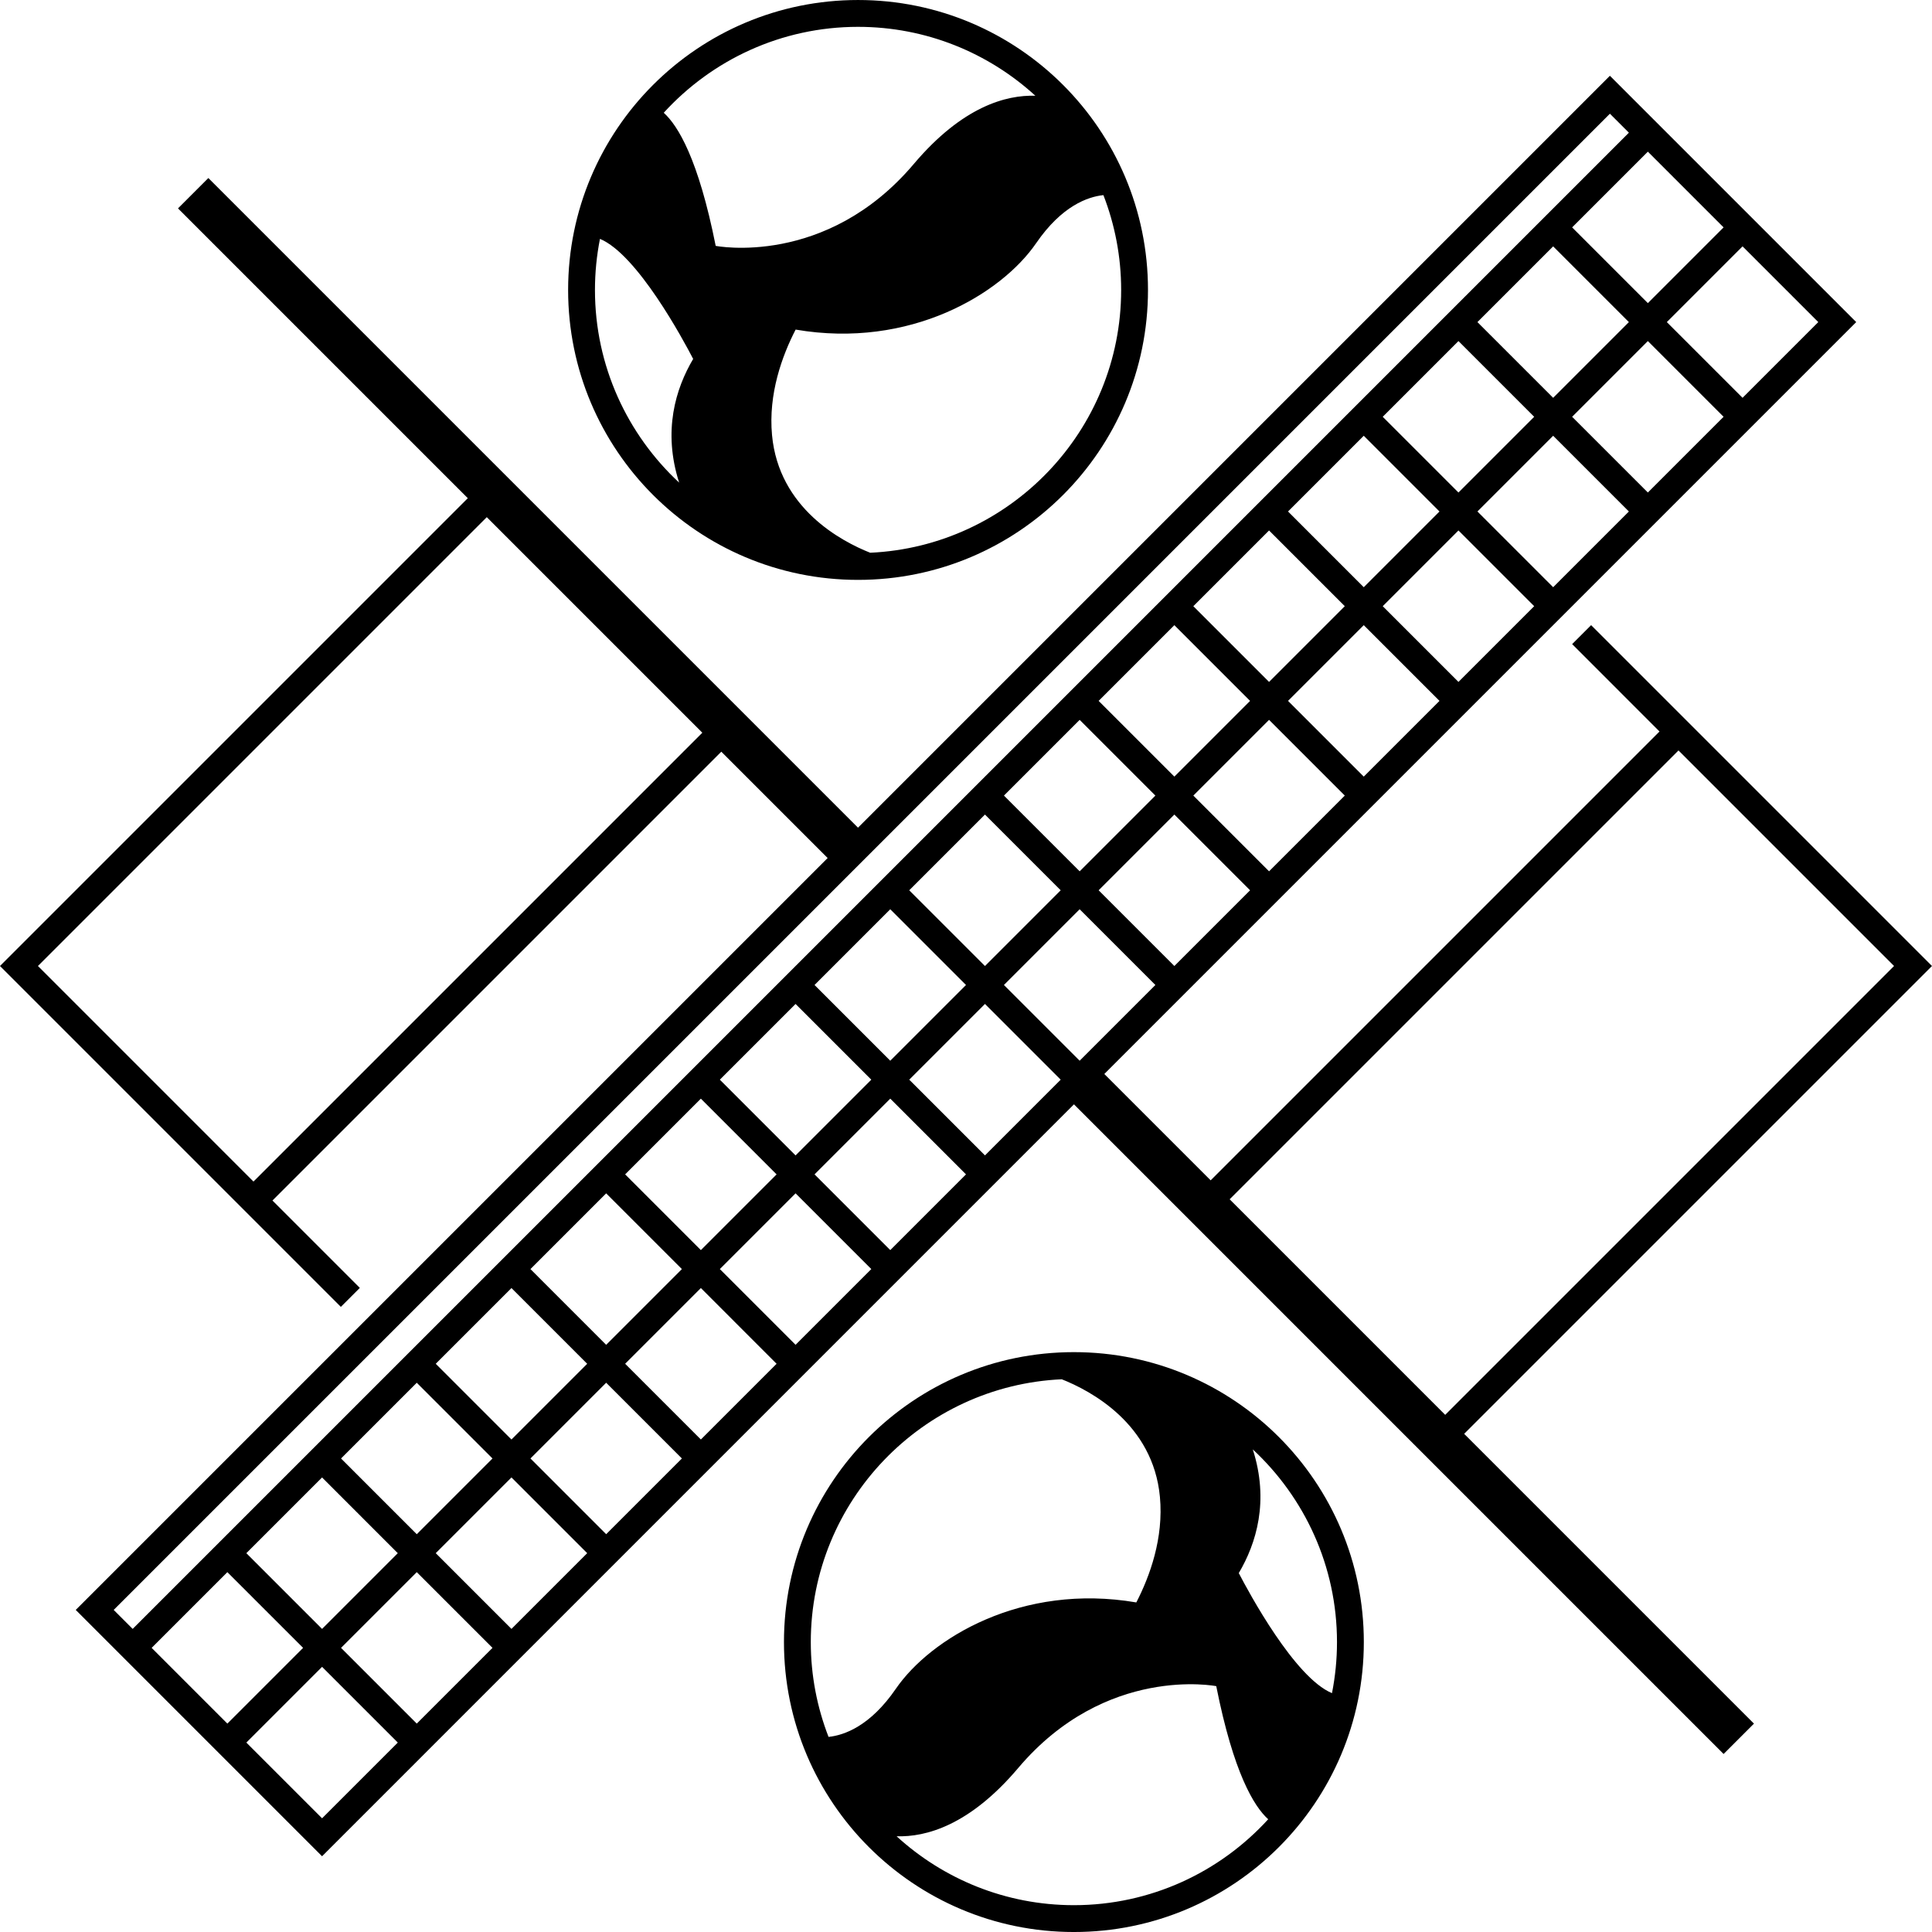 <svg enable-background="new 0 0 441.212 441.213" height="316.228" viewBox="0 0 441.212 441.213" width="316.228" xmlns="http://www.w3.org/2000/svg"><path d="m280.816 273.884 102.504-102.504 49.226 49.226-102.504 102.504zm-55.878-10.024-17.294-17.294 17.296-17.294 17.292 17.292zm-21.626 21.626-17.294-17.294 17.294-17.294 17.294 17.294zm-21.626 21.626-17.294-17.294 17.294-17.294 17.294 17.294zm-21.626 21.626-17.294-17.292 17.294-17.294 17.292 17.294zm-21.628 21.628-17.292-17.294 17.292-17.294 17.294 17.294zm-21.626 21.626-17.294-17.294 17.294-17.294 17.294 17.294zm-21.626 21.626-17.294-17.294 17.294-17.292 17.294 17.292zm-21.626 21.626-17.294-17.292 17.294-17.294 17.294 17.292zm-38.92-38.92 17.292-17.292 17.294 17.292-17.294 17.294zm-8.668-8.666 341.692-341.69 4.334 4.332-341.692 341.692zm367.652-315.73-17.294 17.294-17.294-17.294 17.294-17.294zm21.626 21.626-17.294 17.292-17.292-17.292 17.292-17.294zm-38.92 38.92-17.294-17.294 17.294-17.294 17.294 17.294zm-21.626 21.626-17.294-17.294 17.294-17.294 17.294 17.294zm-21.626 21.626-17.294-17.292 17.294-17.296 17.294 17.296zm-21.628 21.626-17.294-17.292 17.294-17.294 17.294 17.294zm-21.626 21.628-17.294-17.294 17.294-17.294 17.294 17.294zm-21.626 21.626-17.294-17.294 17.294-17.294 17.294 17.294zm-4.334-38.92-17.292 17.294-17.294-17.294 17.294-17.294zm21.628-21.626-17.294 17.292-17.294-17.292 17.294-17.294zm21.626-21.626-17.294 17.294-17.294-17.294 17.294-17.294zm21.626-21.628-17.294 17.294-17.294-17.294 17.296-17.294zm8.666-43.252 17.294-17.294 17.294 17.294-17.294 17.294zm12.962 21.626-17.294 17.294-17.294-17.294 17.294-17.294zm-142.722 108.132 17.294-17.294 17.294 17.294-17.292 17.294zm-21.626 21.628 17.294-17.296 17.294 17.296-17.294 17.292zm-21.626 21.624 17.294-17.292 17.294 17.294-17.294 17.294zm-21.626 21.628 17.294-17.294 17.294 17.294-17.294 17.294zm-21.626 21.626 17.292-17.294 17.294 17.294-17.294 17.294zm-21.626 21.628 17.292-17.294 17.294 17.294-17.294 17.294zm-8.668 43.252-17.292 17.294-17.294-17.294 17.294-17.294zm-12.96-21.626 17.294-17.294 17.294 17.294-17.294 17.294zm168.68-90.84-17.294-17.292 17.294-17.296 17.292 17.296zm-188.676 27.6-49.224-49.226 102.504-102.504 49.224 49.226zm383.322-49.226-77.844-77.844-4.332 4.332 19.952 19.954-102.504 102.504-24.286-24.286 171.712-171.712-56.252-56.252-171.712 171.712-148.36-148.36-6.932 6.934 66.182 66.182-106.836 106.836 77.844 77.844 4.332-4.334-19.952-19.952 102.504-102.502 24.286 24.284-171.712 171.712 56.252 56.254 171.71-171.714 148.362 148.36 6.932-6.934-66.182-66.182zm-304.193-166.056c8.526 3.544 19.012 23.032 21.284 27.418-4 6.76-6.992 16.44-3.2 28.248-11.816-10.98-19.228-26.64-19.228-44.002 0-3.992.4-7.888 1.144-11.664m58.94-48.422c15.588 0 29.804 5.97 40.494 15.736-6.652-.216-16.644 2.432-27.774 15.588-20.03 23.672-45.232 18.696-45.232 18.696-3.94-19.814-8.612-27.466-11.864-30.398 10.996-12.05 26.818-19.622 44.376-19.622m56.032 38.43c2.606 6.724 4.052 14.022 4.052 21.656 0 32.202-25.466 58.56-57.314 60.014-6.542-2.59-20.86-10.12-22.416-26.86-.878-9.426 2.31-18.13 5.39-24.102 26.222 4.498 47.05-8.262 54.918-19.722 5.864-8.542 11.803-10.612 15.37-10.986m-56.032 87.868c36.568 0 66.212-29.644 66.212-66.212s-29.644-66.214-66.212-66.214-66.212 29.646-66.212 66.214 29.644 66.212 66.212 66.212m108.23 254.237c-8.526-3.544-19.01-23.032-21.284-27.418 4-6.76 6.992-16.44 3.2-28.248 11.816 10.982 19.228 26.64 19.228 44.004 0 3.99-.398 7.886-1.144 11.662m-58.94 48.422c-15.586 0-29.804-5.968-40.492-15.738 6.65.218 16.642-2.43 27.774-15.586 20.03-23.672 45.23-18.694 45.23-18.694 3.94 19.814 8.612 27.466 11.864 30.396-10.996 12.05-26.818 19.622-44.376 19.622m-56.03-38.43c-2.608-6.724-4.054-14.022-4.054-21.654 0-32.204 25.466-58.562 57.316-60.016 6.54 2.59 20.858 10.118 22.414 26.86.878 9.428-2.31 18.13-5.39 24.102-26.222-4.498-47.048 8.262-54.918 19.722-5.864 8.542-11.804 10.612-15.368 10.986m56.03-87.868c-36.568 0-66.212 29.646-66.212 66.214s29.644 66.212 66.212 66.212 66.212-29.644 66.212-66.212-29.644-66.214-66.212-66.214"/></svg>
